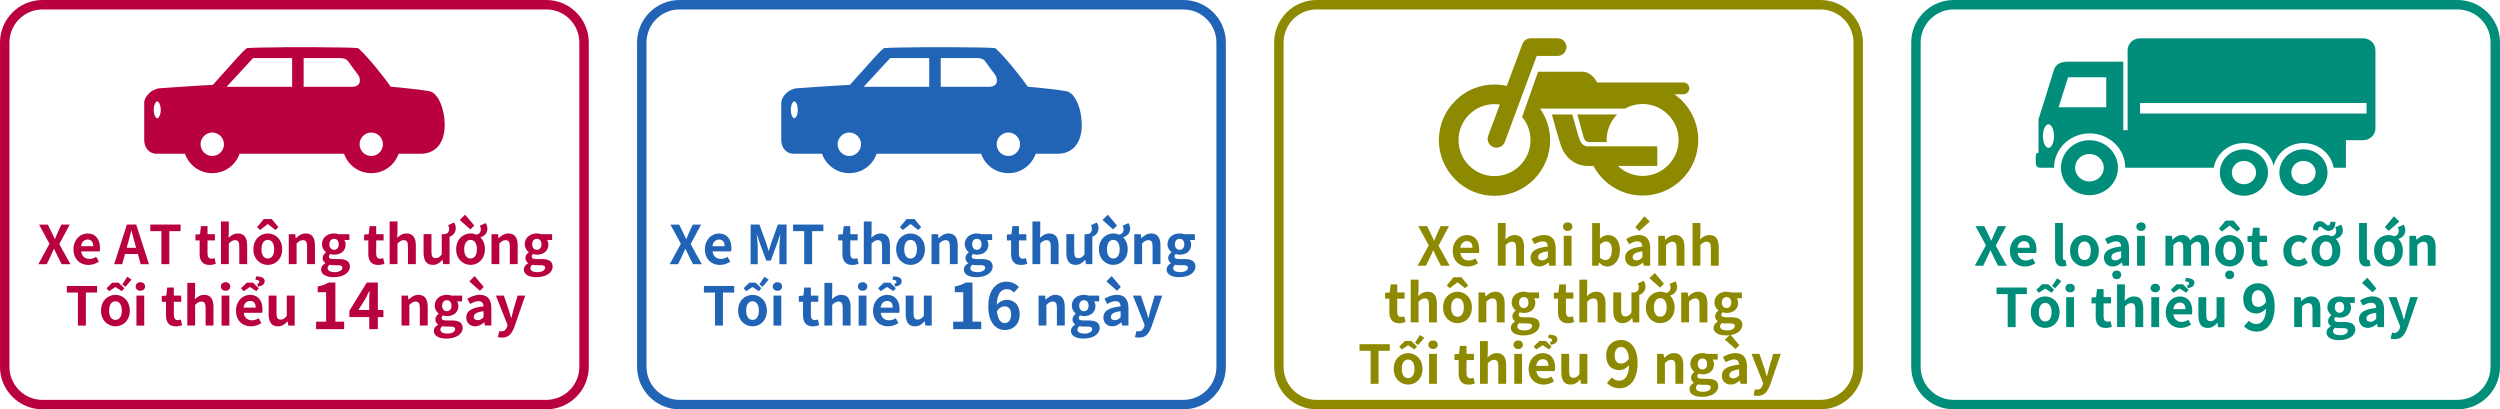 <?xml version="1.0" encoding="UTF-8"?>
<svg id="_レイヤー_2" data-name="レイヤー 2" xmlns="http://www.w3.org/2000/svg" viewBox="0 0 794 130">
  <defs>
    <style>
      .cls-1 {
        fill: #2164b6;
      }

      .cls-1, .cls-2, .cls-3, .cls-4 {
        stroke-width: 0px;
      }

      .cls-2 {
        fill: #b90041;
      }

      .cls-3 {
        fill: #8d8900;
      }

      .cls-4 {
        fill: #008d7a;
      }
    </style>
  </defs>
  <g id="_レイヤー_1-2" data-name="レイヤー 1">
    <g>
      <g>
        <path class="cls-2" d="M48.83,34.87c0-1.06.29-2.03.73-2.48.14-.13.25-.2.38-.2.13,0,.25.07.38.2.45.45.73,1.42.73,2.48,0,1.67-.65,2.7-1.11,2.7-.12,0-.24-.07-.38-.2-.44-.44-.73-1.43-.73-2.5M90.48,15.01c-5.24.04-9.84.1-11.81.25h-.25s-.19.17-.19.17c-1.14.88-4.16,4.28-7.08,7.57-1.36,1.53-2.62,2.93-3.55,3.96-2.65.09-14.94.92-16.84,1.07-2.75.22-4.96,2.73-4.96,4.65v11.85c0,.94.34,2.31,1.27,3.24.69.69,1.61,1.06,2.66,1.06h9.01c.45,1.29,1.19,2.49,2.18,3.48,1.74,1.74,4.05,2.69,6.5,2.69s4.77-.96,6.5-2.69c1-1,1.74-2.19,2.17-3.48h33.18c.44,1.29,1.18,2.49,2.17,3.48,1.73,1.74,4.05,2.69,6.51,2.69s4.74-.96,6.48-2.69c.99-1,1.73-2.19,2.18-3.48h7.05c4.68,0,7.57-3.45,7.57-9.03s-2.23-10.37-4.87-10.84c-2.07-.38-8-1.06-12.28-1.43-1.66-2.48-7.14-9.42-10.13-12.06l-.21-.18-.27-.03c-1.65-.16-7.03-.24-13.13-.26h-9.86ZM108.12,18.45c.73,0,1.82.18,2.37.91.55.73,2.19,3.1,3.1,4.2.93,1.09,1.47,4-1.82,4h-15.33v-9.11h11.68ZM80.36,18.45h12.42v9.11h-20.81l8.4-9.11ZM114.2,45.81c0-.99.39-1.91,1.09-2.62.7-.7,1.63-1.1,2.64-1.1s1.92.4,2.62,1.1c.7.71,1.07,1.63,1.07,2.62,0,2.05-1.66,3.73-3.69,3.73-1.01,0-1.94-.38-2.64-1.1-.7-.7-1.09-1.63-1.09-2.63M63.7,45.81c0-.99.38-1.91,1.09-2.62.7-.7,1.65-1.1,2.62-1.1s1.93.4,2.63,1.1c.7.71,1.09,1.63,1.09,2.62,0,2.05-1.67,3.73-3.72,3.73-.98,0-1.92-.38-2.62-1.1-.71-.7-1.09-1.63-1.09-2.63"/>
        <path class="cls-2" d="M173.5,130H13.5c-7.44,0-13.5-6.06-13.5-13.5V13.5C0,6.06,6.06,0,13.5,0h160c7.44,0,13.5,6.06,13.5,13.5v103c0,7.44-6.06,13.5-13.5,13.5ZM13.5,3C7.71,3,3,7.71,3,13.5v103c0,5.79,4.71,10.5,10.5,10.5h160c5.79,0,10.5-4.71,10.5-10.5V13.5c0-5.79-4.71-10.5-10.5-10.5H13.5Z"/>
        <g>
          <path class="cls-2" d="M15.71,77.41l-3.31-6.08h2.79l1.26,2.58c.29.6.56,1.21.94,1.99h.08c.31-.78.56-1.39.83-1.99l1.19-2.58h2.65l-3.31,6.2,3.54,6.37h-2.79l-1.41-2.79c-.32-.65-.61-1.31-.99-2.07h-.07c-.32.76-.61,1.43-.92,2.07l-1.34,2.79h-2.67l3.54-6.49Z"/>
          <path class="cls-2" d="M23.34,79.16c0-3.09,2.16-5.01,4.44-5.01,2.62,0,3.98,1.92,3.98,4.56,0,.46-.05.92-.12,1.14h-5.86c.2,1.56,1.22,2.38,2.63,2.38.78,0,1.46-.24,2.14-.66l.85,1.53c-.93.65-2.14,1.05-3.33,1.05-2.65,0-4.73-1.85-4.73-4.98ZM29.62,78.19c0-1.29-.58-2.11-1.8-2.11-1,0-1.89.71-2.07,2.11h3.88Z"/>
          <path class="cls-2" d="M43.78,80.67h-4.08l-.88,3.23h-2.55l4.03-12.58h2.96l4.05,12.58h-2.63l-.88-3.23ZM43.23,78.71l-.37-1.38c-.39-1.31-.73-2.75-1.11-4.11h-.07c-.32,1.38-.7,2.8-1.07,4.11l-.37,1.38h2.99Z"/>
          <path class="cls-2" d="M51.27,73.41h-3.54v-2.09h9.62v2.09h-3.57v10.49h-2.52v-10.49Z"/>
          <path class="cls-2" d="M63.41,80.57v-4.22h-1.34v-1.85l1.46-.12.29-2.55h2.09v2.55h2.35v1.97h-2.35v4.22c0,1.09.44,1.6,1.29,1.6.31,0,.68-.1.93-.2l.41,1.82c-.51.17-1.17.36-2.01.36-2.26,0-3.13-1.43-3.13-3.57Z"/>
          <path class="cls-2" d="M70.19,70.33h2.48v3.42l-.1,1.78c.76-.71,1.7-1.39,2.99-1.39,2.06,0,2.94,1.43,2.94,3.82v5.93h-2.5v-5.63c0-1.46-.41-1.99-1.34-1.99-.78,0-1.27.37-1.99,1.07v6.54h-2.48v-13.56Z"/>
          <path class="cls-2" d="M80.48,79.16c0-3.18,2.19-5.01,4.57-5.01s4.57,1.84,4.57,5.01-2.19,4.98-4.57,4.98-4.57-1.84-4.57-4.98ZM83.78,69.57h2.53l2.12,2.57-.97.9-2.38-1.87h-.07l-2.4,1.87-.95-.9,2.11-2.57ZM87.08,79.16c0-1.8-.73-2.97-2.02-2.97s-2.02,1.17-2.02,2.97.73,2.94,2.02,2.94,2.02-1.16,2.02-2.94Z"/>
          <path class="cls-2" d="M91.72,74.38h2.04l.17,1.26h.07c.83-.82,1.8-1.5,3.09-1.5,2.06,0,2.94,1.43,2.94,3.82v5.93h-2.5v-5.63c0-1.46-.41-1.99-1.34-1.99-.78,0-1.27.37-1.99,1.07v6.54h-2.48v-9.52Z"/>
          <path class="cls-2" d="M101.98,85.58c0-.8.49-1.48,1.36-1.97v-.08c-.49-.32-.87-.82-.87-1.6,0-.71.49-1.38,1.05-1.79v-.07c-.65-.48-1.26-1.38-1.26-2.48,0-2.24,1.82-3.45,3.84-3.45.53,0,1.04.1,1.43.24h3.43v1.84h-1.63c.25.32.44.85.44,1.44,0,2.14-1.63,3.23-3.67,3.23-.37,0-.82-.08-1.22-.22-.27.22-.41.44-.41.82,0,.51.37.78,1.5.78h1.62c2.29,0,3.54.71,3.54,2.38,0,1.92-1.99,3.38-5.17,3.38-2.24,0-3.98-.76-3.98-2.45ZM108.75,85.07c0-.68-.56-.85-1.58-.85h-1.16c-.58,0-.99-.05-1.33-.14-.42.34-.63.71-.63,1.1,0,.8.88,1.26,2.28,1.26s2.41-.63,2.41-1.38ZM107.59,77.59c0-1.12-.63-1.75-1.48-1.75s-1.5.63-1.5,1.75.66,1.75,1.5,1.75,1.48-.63,1.48-1.75Z"/>
          <path class="cls-2" d="M116.98,80.57v-4.22h-1.34v-1.85l1.46-.12.29-2.55h2.09v2.55h2.35v1.97h-2.35v4.22c0,1.09.44,1.6,1.29,1.6.31,0,.68-.1.93-.2l.41,1.82c-.51.17-1.17.36-2.01.36-2.26,0-3.13-1.43-3.13-3.57Z"/>
          <path class="cls-2" d="M123.76,70.33h2.48v3.42l-.1,1.78c.76-.71,1.7-1.39,2.99-1.39,2.06,0,2.94,1.43,2.94,3.82v5.93h-2.5v-5.63c0-1.46-.41-1.99-1.34-1.99-.78,0-1.28.37-1.99,1.07v6.54h-2.48v-13.56Z"/>
          <path class="cls-2" d="M144.21,70.69c.27.39.54,1.07.54,1.73,0,1.51-.9,2.4-1.96,2.75v8.72h-2.04l-.19-1.36h-.07c-.82.97-1.73,1.6-3.04,1.6-2.04,0-2.92-1.43-2.92-3.81v-5.95h2.5v5.63c0,1.48.41,1.99,1.33,1.99.78,0,1.29-.34,1.94-1.19v-6.42h.76c.76-.07,1.58-.36,1.58-1.79,0-.41-.15-.82-.31-1.09l1.87-.82Z"/>
          <path class="cls-2" d="M154.26,70.88c.29.39.54,1.07.54,1.73,0,1.53-1,2.38-2.24,2.77.88.85,1.46,2.14,1.46,3.77,0,3.14-2.19,4.98-4.57,4.98s-4.57-1.84-4.57-4.98,2.19-5.01,4.57-5.01c.65,0,1.27.14,1.87.39.85-.19,1.39-.7,1.39-1.75,0-.41-.15-.82-.31-1.09l1.85-.82ZM149.38,72.85l-3.38-2.99,1.72-1.67,2.91,3.45-1.24,1.21ZM151.47,79.16c0-1.8-.73-2.97-2.02-2.97s-2.02,1.17-2.02,2.97.73,2.94,2.02,2.94,2.02-1.16,2.02-2.94Z"/>
          <path class="cls-2" d="M156.11,74.38h2.04l.17,1.26h.07c.83-.82,1.8-1.5,3.09-1.5,2.06,0,2.94,1.43,2.94,3.82v5.93h-2.5v-5.63c0-1.46-.41-1.99-1.34-1.99-.78,0-1.27.37-1.99,1.07v6.54h-2.48v-9.52Z"/>
          <path class="cls-2" d="M166.38,85.58c0-.8.49-1.48,1.36-1.97v-.08c-.49-.32-.87-.82-.87-1.6,0-.71.49-1.38,1.05-1.79v-.07c-.65-.48-1.26-1.38-1.26-2.48,0-2.24,1.82-3.45,3.84-3.45.53,0,1.04.1,1.43.24h3.43v1.84h-1.63c.25.32.44.85.44,1.44,0,2.14-1.63,3.23-3.67,3.23-.37,0-.82-.08-1.22-.22-.27.22-.41.44-.41.82,0,.51.37.78,1.5.78h1.61c2.29,0,3.54.71,3.54,2.38,0,1.92-1.99,3.38-5.17,3.38-2.24,0-3.98-.76-3.98-2.45ZM173.14,85.07c0-.68-.56-.85-1.58-.85h-1.16c-.58,0-.99-.05-1.33-.14-.42.34-.63.71-.63,1.1,0,.8.88,1.26,2.28,1.26s2.41-.63,2.41-1.38ZM171.99,77.59c0-1.12-.63-1.75-1.48-1.75s-1.5.63-1.5,1.75.66,1.75,1.5,1.75,1.48-.63,1.48-1.75Z"/>
          <path class="cls-2" d="M24.76,92.91h-3.54v-2.09h9.62v2.09h-3.57v10.49h-2.52v-10.49Z"/>
          <path class="cls-2" d="M32.09,98.66c0-3.18,2.19-5.01,4.57-5.01s4.57,1.84,4.57,5.01-2.19,4.98-4.57,4.98-4.57-1.84-4.57-4.98ZM33.84,91.55l1.82-1.77h1.99l1.85,1.77-.82.92-1.99-1.29h-.07l-1.99,1.29-.8-.92ZM38.69,98.66c0-1.8-.73-2.97-2.02-2.97s-2.02,1.17-2.02,2.97.73,2.94,2.02,2.94,2.02-1.16,2.02-2.94ZM40.44,87.91l1.34.9-1.94,2.29-.99-.77,1.58-2.43Z"/>
          <path class="cls-2" d="M43.09,90.99c0-.82.63-1.36,1.5-1.36s1.48.54,1.48,1.36-.63,1.36-1.48,1.36-1.5-.58-1.5-1.36ZM43.33,93.88h2.48v9.52h-2.48v-9.52Z"/>
          <path class="cls-2" d="M52.71,100.07v-4.22h-1.34v-1.85l1.46-.12.29-2.55h2.09v2.55h2.35v1.97h-2.35v4.22c0,1.09.44,1.6,1.29,1.6.31,0,.68-.1.93-.2l.41,1.82c-.51.17-1.17.36-2.01.36-2.26,0-3.13-1.43-3.13-3.57Z"/>
          <path class="cls-2" d="M59.49,89.83h2.48v3.42l-.1,1.78c.76-.71,1.7-1.39,2.99-1.39,2.06,0,2.94,1.43,2.94,3.82v5.93h-2.5v-5.63c0-1.46-.41-1.99-1.34-1.99-.78,0-1.27.37-1.99,1.07v6.54h-2.48v-13.56Z"/>
          <path class="cls-2" d="M70.14,90.99c0-.82.63-1.36,1.5-1.36s1.48.54,1.48,1.36-.63,1.36-1.48,1.36-1.5-.58-1.5-1.36ZM70.37,93.88h2.48v9.52h-2.48v-9.52Z"/>
          <path class="cls-2" d="M74.95,98.66c0-3.09,2.16-5.01,4.44-5.01,2.62,0,3.98,1.92,3.98,4.56,0,.46-.05.92-.12,1.14h-5.86c.2,1.56,1.22,2.38,2.63,2.38.78,0,1.46-.24,2.14-.66l.85,1.53c-.93.65-2.14,1.05-3.33,1.05-2.65,0-4.73-1.85-4.73-4.98ZM76.54,91.55l1.84-1.77h1.99l1.82,1.77-.8.92-1.97-1.29h-.08l-1.97,1.29-.82-.92ZM81.22,97.69c0-1.29-.58-2.11-1.8-2.11-1,0-1.89.71-2.07,2.11h3.88ZM81.73,90.12c.39-.08.65-.24.65-.59,0-.41-.31-.61-1.27-.68l.24-1.07c1.94.05,2.7.59,2.7,1.5,0,1.19-.99,1.56-2.12,1.75l-.19-.9Z"/>
          <path class="cls-2" d="M85.32,99.83v-5.95h2.5v5.63c0,1.48.41,1.99,1.33,1.99.78,0,1.29-.34,1.94-1.19v-6.42h2.5v9.52h-2.04l-.19-1.36h-.07c-.82.97-1.73,1.6-3.04,1.6-2.04,0-2.92-1.43-2.92-3.81Z"/>
          <path class="cls-2" d="M100.4,102.16h3.18v-9.36h-2.68v-1.82c1.48-.28,2.5-.66,3.44-1.24h2.18v12.42h2.78v2.38h-8.9v-2.38Z"/>
          <path class="cls-2" d="M121.77,100.7h-1.76v3.84h-2.74v-3.84h-6.3v-2l5.52-8.96h3.52v8.72h1.76v2.24ZM117.26,98.46v-3.02c0-.86.08-2.2.12-3.06h-.08c-.36.78-.76,1.6-1.18,2.4l-2.3,3.68h3.44Z"/>
          <path class="cls-2" d="M127.53,93.88h2.04l.17,1.26h.07c.83-.82,1.8-1.5,3.09-1.5,2.06,0,2.94,1.43,2.94,3.82v5.93h-2.5v-5.63c0-1.46-.41-1.99-1.34-1.99-.78,0-1.28.37-1.99,1.07v6.54h-2.48v-9.52Z"/>
          <path class="cls-2" d="M137.79,105.08c0-.8.49-1.48,1.36-1.97v-.08c-.49-.32-.87-.82-.87-1.6,0-.71.49-1.38,1.05-1.79v-.07c-.65-.48-1.26-1.38-1.26-2.48,0-2.24,1.82-3.45,3.84-3.45.53,0,1.04.1,1.43.24h3.43v1.84h-1.63c.25.32.44.85.44,1.44,0,2.14-1.63,3.23-3.67,3.23-.37,0-.82-.08-1.22-.22-.27.22-.41.44-.41.82,0,.51.37.78,1.5.78h1.62c2.29,0,3.54.71,3.54,2.38,0,1.92-1.99,3.38-5.17,3.38-2.24,0-3.98-.77-3.98-2.45ZM144.56,104.57c0-.68-.56-.85-1.58-.85h-1.16c-.58,0-.99-.05-1.33-.14-.42.34-.63.71-.63,1.11,0,.8.88,1.26,2.28,1.26s2.41-.63,2.41-1.38ZM143.4,97.09c0-1.12-.63-1.75-1.48-1.75s-1.5.63-1.5,1.75.66,1.75,1.5,1.75,1.48-.63,1.48-1.75Z"/>
          <path class="cls-2" d="M148.09,100.82c0-2.04,1.65-3.11,5.47-3.52-.03-.93-.44-1.65-1.62-1.65-.88,0-1.73.39-2.62.9l-.9-1.65c1.12-.7,2.48-1.26,3.98-1.26,2.41,0,3.65,1.45,3.65,4.2v5.56h-2.04l-.19-1.02h-.05c-.83.71-1.79,1.26-2.87,1.26-1.7,0-2.82-1.21-2.82-2.82ZM149.05,89.36l1.7-1.67,2.89,3.45-1.22,1.21-3.37-2.99ZM153.57,100.75v-1.92c-2.31.31-3.09.93-3.09,1.79,0,.75.53,1.07,1.26,1.07s1.24-.34,1.84-.93Z"/>
          <path class="cls-2" d="M158.14,107.04l.46-1.92c.17.05.44.12.66.12.97,0,1.51-.61,1.78-1.45l.17-.56-3.71-9.35h2.52l1.51,4.42c.29.85.53,1.77.8,2.69h.08c.22-.88.46-1.8.68-2.69l1.31-4.42h2.4l-3.38,9.81c-.83,2.24-1.85,3.54-3.98,3.54-.56,0-.93-.07-1.31-.19Z"/>
        </g>
      </g>
      <g>
        <g>
          <path class="cls-3" d="M462.18,32.02c3.32-3.35,7.76-5.18,12.47-5.18,1.36,0,2.65.16,3.9.46l4.96-13.31c.4-1.11,1.45-1.83,2.63-1.83h8.56c1.54,0,2.81,1.27,2.81,2.79s-1.27,2.81-2.81,2.81h-6.64l-10.13,27.31c-.54,1.46-2.16,2.19-3.6,1.68-1.45-.54-2.22-2.16-1.67-3.62l3.68-9.93c-.54-.08-1.11-.13-1.69-.13-3.04,0-5.92,1.18-8.07,3.35-2.16,2.15-3.35,5.03-3.35,8.06,0,6.32,5.12,11.45,11.42,11.45,3.06,0,5.91-1.19,8.08-3.36,2.16-2.15,3.36-5.02,3.36-8.09,0-2.7-.93-5.27-2.67-7.31l5.08-14.39h14.22c1.93,0,3.76,1.82,4.5,3.4h27.45c1.01,0,1.86.85,1.86,1.88s-.85,1.87-1.86,1.87h-2.9c4.58,3.2,7.59,8.49,7.59,14.5,0,4.72-1.83,9.15-5.16,12.5-3.36,3.32-7.81,5.18-12.51,5.18s-9.15-1.86-12.49-5.18c-1.27-1.28-2.3-2.71-3.12-4.23h-1.75c-4.44,0-7.22-3.04-8.36-5.85-.66-1.66-2.15-7.2-3.08-10.49h6.47c1.25,4.52,2.06,7.35,2.39,8.16.19.47.91,1.96,2.58,1.96h22.02v6.22h-12.51c2.06,1.95,4.82,3.17,7.85,3.17s5.92-1.21,8.07-3.36c2.16-2.16,3.37-5.01,3.37-8.07s-1.2-5.93-3.37-8.07c-2.16-2.15-5.02-3.35-8.07-3.35-1.99,0-3.9.51-5.57,1.46h-26.99c2.01,2.85,3.2,6.31,3.2,10.02,0,4.74-1.86,9.15-5.17,12.51-3.35,3.33-7.79,5.18-12.5,5.18s-9.15-1.84-12.47-5.18c-3.33-3.35-5.2-7.77-5.2-12.51s1.87-9.14,5.2-12.47"/>
          <path class="cls-3" d="M504.54,45.12c-.62,0-1.24-.53-1.53-1.32l-2.04-7.45h12.64c-2.15,2.15-3.34,5.02-3.34,8.07,0,.25.02.47.02.7h-5.75Z"/>
        </g>
        <path class="cls-3" d="M578.17,130h-160c-7.44,0-13.5-6.06-13.5-13.5V13.5c0-7.44,6.06-13.5,13.5-13.5h160c7.44,0,13.5,6.06,13.5,13.5v103c0,7.44-6.06,13.5-13.5,13.5ZM418.17,3c-5.79,0-10.5,4.71-10.5,10.5v103c0,5.79,4.71,10.5,10.5,10.5h160c5.79,0,10.5-4.71,10.5-10.5V13.5c0-5.79-4.71-10.5-10.5-10.5h-160Z"/>
        <g>
          <path class="cls-3" d="M453.76,77.91l-3.31-6.08h2.79l1.26,2.58c.29.6.56,1.21.94,1.99h.08c.31-.78.56-1.39.83-1.99l1.19-2.58h2.65l-3.31,6.2,3.54,6.37h-2.79l-1.41-2.79c-.32-.65-.61-1.31-.99-2.07h-.07c-.32.76-.61,1.43-.92,2.07l-1.34,2.79h-2.67l3.54-6.49Z"/>
          <path class="cls-3" d="M461.39,79.66c0-3.09,2.16-5.01,4.44-5.01,2.62,0,3.98,1.92,3.98,4.56,0,.46-.05.92-.12,1.14h-5.86c.2,1.56,1.22,2.38,2.63,2.38.78,0,1.46-.24,2.14-.66l.85,1.53c-.93.65-2.14,1.05-3.33,1.05-2.65,0-4.73-1.85-4.73-4.98ZM467.66,78.69c0-1.29-.58-2.11-1.8-2.11-1,0-1.89.71-2.07,2.11h3.88Z"/>
          <path class="cls-3" d="M475.72,70.83h2.48v3.42l-.1,1.78c.76-.71,1.7-1.39,2.99-1.39,2.06,0,2.94,1.43,2.94,3.82v5.93h-2.5v-5.63c0-1.46-.41-1.99-1.34-1.99-.78,0-1.27.37-1.99,1.07v6.54h-2.48v-13.56Z"/>
          <path class="cls-3" d="M486.12,81.82c0-2.04,1.65-3.11,5.47-3.52-.04-.93-.44-1.65-1.62-1.65-.88,0-1.73.39-2.62.9l-.9-1.65c1.12-.7,2.48-1.26,3.98-1.26,2.41,0,3.65,1.45,3.65,4.2v5.56h-2.04l-.19-1.02h-.05c-.83.71-1.79,1.26-2.87,1.26-1.7,0-2.82-1.21-2.82-2.82ZM491.6,81.75v-1.92c-2.31.31-3.09.93-3.09,1.79,0,.75.53,1.07,1.26,1.07s1.24-.34,1.84-.93Z"/>
          <path class="cls-3" d="M496.41,71.99c0-.82.63-1.36,1.5-1.36s1.48.54,1.48,1.36-.63,1.36-1.48,1.36-1.5-.58-1.5-1.36ZM496.65,74.88h2.48v9.52h-2.48v-9.52Z"/>
          <path class="cls-3" d="M507.9,83.4h-.05l-.22,1h-1.96v-13.56h2.48v3.42l-.05,1.53c.75-.68,1.7-1.14,2.63-1.14,2.35,0,3.76,1.92,3.76,4.83,0,3.28-1.96,5.17-4.05,5.17-.85,0-1.77-.44-2.55-1.24ZM511.93,79.52c0-1.82-.58-2.82-1.89-2.82-.65,0-1.22.32-1.89.99v4.18c.6.53,1.22.71,1.73.71,1.16,0,2.04-.99,2.04-3.06Z"/>
          <path class="cls-3" d="M516.14,81.82c0-2.04,1.65-3.11,5.47-3.52-.03-.93-.44-1.65-1.61-1.65-.88,0-1.73.39-2.62.9l-.9-1.65c1.12-.7,2.48-1.26,3.98-1.26,2.41,0,3.65,1.45,3.65,4.2v5.56h-2.04l-.19-1.02h-.05c-.83.71-1.79,1.26-2.87,1.26-1.7,0-2.82-1.21-2.82-2.82ZM521.62,81.75v-1.92c-2.31.31-3.09.93-3.09,1.79,0,.75.53,1.07,1.26,1.07s1.24-.34,1.84-.93ZM519.38,72.14l2.89-3.45,1.7,1.67-3.37,2.99-1.22-1.21Z"/>
          <path class="cls-3" d="M526.67,74.88h2.04l.17,1.26h.07c.83-.82,1.8-1.5,3.09-1.5,2.06,0,2.94,1.43,2.94,3.82v5.93h-2.5v-5.63c0-1.46-.41-1.99-1.34-1.99-.78,0-1.28.37-1.99,1.07v6.54h-2.48v-9.52Z"/>
          <path class="cls-3" d="M537.56,70.83h2.48v3.42l-.1,1.78c.76-.71,1.7-1.39,2.99-1.39,2.06,0,2.94,1.43,2.94,3.82v5.93h-2.5v-5.63c0-1.46-.41-1.99-1.34-1.99-.78,0-1.28.37-1.99,1.07v6.54h-2.48v-13.56Z"/>
          <path class="cls-3" d="M441.26,99.07v-4.22h-1.34v-1.85l1.46-.12.29-2.55h2.09v2.55h2.35v1.97h-2.35v4.22c0,1.09.44,1.6,1.29,1.6.31,0,.68-.1.93-.2l.41,1.82c-.51.17-1.17.36-2.01.36-2.26,0-3.13-1.43-3.13-3.57Z"/>
          <path class="cls-3" d="M448.04,88.83h2.48v3.42l-.1,1.78c.77-.71,1.7-1.39,2.99-1.39,2.06,0,2.94,1.43,2.94,3.82v5.93h-2.5v-5.63c0-1.46-.41-1.99-1.34-1.99-.78,0-1.28.37-1.99,1.07v6.54h-2.48v-13.56Z"/>
          <path class="cls-3" d="M458.33,97.66c0-3.18,2.19-5.01,4.57-5.01s4.57,1.84,4.57,5.01-2.19,4.98-4.57,4.98-4.57-1.84-4.57-4.98ZM461.63,88.07h2.53l2.12,2.57-.97.9-2.38-1.87h-.07l-2.4,1.87-.95-.9,2.11-2.57ZM464.92,97.66c0-1.8-.73-2.97-2.02-2.97s-2.02,1.17-2.02,2.97.73,2.94,2.02,2.94,2.02-1.16,2.02-2.94Z"/>
          <path class="cls-3" d="M469.57,92.88h2.04l.17,1.26h.07c.83-.82,1.8-1.5,3.09-1.5,2.06,0,2.94,1.43,2.94,3.82v5.93h-2.5v-5.63c0-1.46-.41-1.99-1.34-1.99-.78,0-1.28.37-1.99,1.07v6.54h-2.48v-9.52Z"/>
          <path class="cls-3" d="M479.83,104.08c0-.8.49-1.48,1.36-1.97v-.08c-.49-.32-.87-.82-.87-1.6,0-.71.49-1.38,1.05-1.79v-.07c-.65-.48-1.26-1.38-1.26-2.48,0-2.24,1.82-3.45,3.84-3.45.53,0,1.04.1,1.43.24h3.43v1.84h-1.63c.25.32.44.85.44,1.44,0,2.14-1.63,3.23-3.67,3.23-.37,0-.82-.08-1.22-.22-.27.22-.41.44-.41.82,0,.51.37.78,1.5.78h1.62c2.29,0,3.54.71,3.54,2.38,0,1.92-1.99,3.38-5.17,3.38-2.24,0-3.98-.77-3.98-2.45ZM486.6,103.57c0-.68-.56-.85-1.58-.85h-1.16c-.58,0-.99-.05-1.33-.14-.43.34-.63.71-.63,1.11,0,.8.88,1.26,2.28,1.26s2.41-.63,2.41-1.38ZM485.44,96.09c0-1.12-.63-1.75-1.48-1.75s-1.5.63-1.5,1.75.66,1.75,1.5,1.75,1.48-.63,1.48-1.75Z"/>
          <path class="cls-3" d="M494.83,99.07v-4.22h-1.34v-1.85l1.46-.12.29-2.55h2.09v2.55h2.35v1.97h-2.35v4.22c0,1.09.44,1.6,1.29,1.6.31,0,.68-.1.93-.2l.41,1.82c-.51.17-1.17.36-2.01.36-2.26,0-3.13-1.43-3.13-3.57Z"/>
          <path class="cls-3" d="M501.61,88.83h2.48v3.42l-.1,1.78c.76-.71,1.7-1.39,2.99-1.39,2.06,0,2.94,1.43,2.94,3.82v5.93h-2.5v-5.63c0-1.46-.41-1.99-1.34-1.99-.78,0-1.27.37-1.99,1.07v6.54h-2.48v-13.56Z"/>
          <path class="cls-3" d="M522.06,89.19c.27.39.54,1.07.54,1.73,0,1.51-.9,2.4-1.96,2.75v8.72h-2.04l-.19-1.36h-.07c-.82.97-1.73,1.6-3.04,1.6-2.04,0-2.92-1.43-2.92-3.81v-5.95h2.5v5.63c0,1.48.41,1.99,1.33,1.99.78,0,1.29-.34,1.94-1.19v-6.42h.76c.77-.07,1.58-.36,1.58-1.79,0-.41-.15-.82-.31-1.09l1.87-.82Z"/>
          <path class="cls-3" d="M532.11,89.38c.29.39.54,1.07.54,1.73,0,1.53-1,2.38-2.24,2.77.88.85,1.46,2.14,1.46,3.77,0,3.14-2.19,4.98-4.57,4.98s-4.57-1.84-4.57-4.98,2.19-5.01,4.57-5.01c.65,0,1.28.14,1.87.39.85-.19,1.39-.7,1.39-1.75,0-.41-.15-.82-.31-1.09l1.85-.82ZM527.23,91.35l-3.38-2.99,1.72-1.67,2.91,3.45-1.24,1.21ZM529.32,97.66c0-1.8-.73-2.97-2.02-2.97s-2.02,1.17-2.02,2.97.73,2.94,2.02,2.94,2.02-1.16,2.02-2.94Z"/>
          <path class="cls-3" d="M533.96,92.88h2.04l.17,1.26h.07c.83-.82,1.8-1.5,3.09-1.5,2.06,0,2.94,1.43,2.94,3.82v5.93h-2.5v-5.63c0-1.46-.41-1.99-1.34-1.99-.78,0-1.27.37-1.99,1.07v6.54h-2.48v-9.52Z"/>
          <path class="cls-3" d="M544.23,104.08c0-.8.49-1.48,1.36-1.97v-.08c-.49-.32-.87-.82-.87-1.6,0-.71.49-1.38,1.05-1.79v-.07c-.65-.48-1.26-1.38-1.26-2.48,0-2.24,1.82-3.45,3.84-3.45.53,0,1.04.1,1.43.24h3.43v1.84h-1.63c.25.32.44.85.44,1.44,0,2.14-1.63,3.23-3.67,3.23-.37,0-.82-.08-1.22-.22-.27.22-.41.44-.41.82,0,.51.37.78,1.5.78h1.61c2.29,0,3.54.71,3.54,2.38,0,1.92-1.99,3.38-5.17,3.38-2.24,0-3.98-.77-3.98-2.45ZM550.99,103.57c0-.68-.56-.85-1.58-.85h-1.16c-.58,0-.99-.05-1.33-.14-.42.34-.63.71-.63,1.11,0,.8.88,1.26,2.28,1.26s2.41-.63,2.41-1.38ZM549.84,96.09c0-1.12-.63-1.75-1.48-1.75s-1.5.63-1.5,1.75.66,1.75,1.5,1.75,1.48-.63,1.48-1.75Z"/>
          <path class="cls-3" d="M435.32,111.41h-3.54v-2.09h9.62v2.09h-3.57v10.49h-2.52v-10.49Z"/>
          <path class="cls-3" d="M442.65,117.16c0-3.18,2.19-5.01,4.57-5.01s4.57,1.84,4.57,5.01-2.19,4.98-4.57,4.98-4.57-1.84-4.57-4.98ZM444.4,110.05l1.82-1.77h1.99l1.85,1.77-.82.92-1.99-1.29h-.07l-1.99,1.29-.8-.92ZM449.24,117.16c0-1.8-.73-2.97-2.02-2.97s-2.02,1.17-2.02,2.97.73,2.94,2.02,2.94,2.02-1.16,2.02-2.94ZM450.99,106.41l1.34.9-1.94,2.29-.99-.76,1.58-2.43Z"/>
          <path class="cls-3" d="M453.65,109.49c0-.82.63-1.36,1.5-1.36s1.48.54,1.48,1.36-.63,1.36-1.48,1.36-1.5-.58-1.5-1.36ZM453.88,112.38h2.48v9.52h-2.48v-9.52Z"/>
          <path class="cls-3" d="M463.27,118.57v-4.21h-1.34v-1.85l1.46-.12.29-2.55h2.09v2.55h2.35v1.97h-2.35v4.21c0,1.09.44,1.6,1.29,1.6.31,0,.68-.1.94-.2l.41,1.82c-.51.17-1.17.36-2.01.36-2.26,0-3.13-1.43-3.13-3.57Z"/>
          <path class="cls-3" d="M470.05,108.33h2.48v3.42l-.1,1.79c.76-.71,1.7-1.39,2.99-1.39,2.06,0,2.94,1.43,2.94,3.82v5.93h-2.5v-5.63c0-1.46-.41-1.99-1.34-1.99-.78,0-1.27.37-1.99,1.07v6.54h-2.48v-13.56Z"/>
          <path class="cls-3" d="M480.69,109.49c0-.82.63-1.36,1.5-1.36s1.48.54,1.48,1.36-.63,1.36-1.48,1.36-1.5-.58-1.5-1.36ZM480.93,112.38h2.48v9.52h-2.48v-9.52Z"/>
          <path class="cls-3" d="M485.5,117.16c0-3.09,2.16-5.01,4.44-5.01,2.62,0,3.98,1.92,3.98,4.56,0,.46-.05.92-.12,1.14h-5.86c.2,1.56,1.22,2.38,2.63,2.38.78,0,1.46-.24,2.14-.66l.85,1.53c-.93.65-2.14,1.05-3.33,1.05-2.65,0-4.73-1.85-4.73-4.98ZM487.1,110.05l1.84-1.77h1.99l1.82,1.77-.8.92-1.97-1.29h-.09l-1.97,1.29-.82-.92ZM491.78,116.19c0-1.29-.58-2.11-1.8-2.11-1,0-1.89.71-2.07,2.11h3.88ZM492.29,108.62c.39-.08.65-.24.65-.6,0-.41-.31-.61-1.27-.68l.24-1.07c1.94.05,2.7.59,2.7,1.5,0,1.19-.99,1.56-2.12,1.75l-.19-.9Z"/>
          <path class="cls-3" d="M495.87,118.33v-5.95h2.5v5.63c0,1.48.41,1.99,1.33,1.99.78,0,1.29-.34,1.94-1.19v-6.43h2.5v9.52h-2.04l-.19-1.36h-.07c-.82.97-1.73,1.6-3.04,1.6-2.04,0-2.92-1.43-2.92-3.81Z"/>
          <path class="cls-3" d="M511.9,119.88c.54.58,1.46,1.04,2.34,1.04,1.66,0,3.04-1.26,3.16-4.98-.76,1-2.02,1.62-3.04,1.62-2.46,0-4.24-1.52-4.24-4.66s2.12-4.94,4.66-4.94c2.8,0,5.32,2.2,5.32,7.34,0,5.6-2.74,8.02-5.68,8.02-1.84,0-3.18-.78-4.06-1.68l1.54-1.76ZM517.36,113.88c-.26-2.7-1.28-3.7-2.54-3.7-1.1,0-2,.9-2,2.72s.82,2.56,2.1,2.56c.8,0,1.72-.44,2.44-1.58Z"/>
          <path class="cls-3" d="M526.3,112.38h2.04l.17,1.26h.07c.83-.82,1.8-1.5,3.09-1.5,2.06,0,2.94,1.43,2.94,3.82v5.93h-2.5v-5.63c0-1.46-.41-1.99-1.34-1.99-.78,0-1.28.37-1.99,1.07v6.54h-2.48v-9.52Z"/>
          <path class="cls-3" d="M536.57,123.58c0-.8.49-1.48,1.36-1.97v-.08c-.49-.32-.87-.82-.87-1.6,0-.71.49-1.38,1.05-1.79v-.07c-.65-.48-1.26-1.38-1.26-2.48,0-2.24,1.82-3.45,3.84-3.45.53,0,1.04.1,1.43.24h3.43v1.84h-1.63c.26.32.44.85.44,1.45,0,2.14-1.63,3.23-3.67,3.23-.38,0-.82-.08-1.22-.22-.27.22-.41.44-.41.82,0,.51.37.78,1.5.78h1.62c2.29,0,3.54.71,3.54,2.38,0,1.92-1.99,3.38-5.17,3.38-2.24,0-3.98-.77-3.98-2.45ZM543.33,123.07c0-.68-.56-.85-1.58-.85h-1.16c-.58,0-.99-.05-1.33-.14-.42.34-.63.71-.63,1.11,0,.8.88,1.26,2.28,1.26s2.41-.63,2.41-1.38ZM542.18,115.59c0-1.12-.63-1.75-1.48-1.75s-1.5.63-1.5,1.75.66,1.75,1.5,1.75,1.48-.63,1.48-1.75Z"/>
          <path class="cls-3" d="M546.87,119.32c0-2.04,1.65-3.11,5.47-3.52-.04-.93-.44-1.65-1.62-1.65-.88,0-1.73.39-2.62.9l-.9-1.65c1.12-.7,2.48-1.26,3.98-1.26,2.41,0,3.65,1.44,3.65,4.2v5.56h-2.04l-.19-1.02h-.05c-.83.71-1.79,1.26-2.87,1.26-1.7,0-2.82-1.21-2.82-2.82ZM547.82,107.86l1.7-1.67,2.89,3.45-1.22,1.21-3.37-2.99ZM552.35,119.25v-1.92c-2.31.31-3.09.93-3.09,1.78,0,.75.53,1.07,1.26,1.07s1.24-.34,1.84-.93Z"/>
          <path class="cls-3" d="M556.92,125.54l.46-1.92c.17.05.44.12.66.12.97,0,1.51-.61,1.78-1.45l.17-.56-3.71-9.35h2.52l1.51,4.42c.29.85.53,1.77.8,2.69h.08c.22-.88.46-1.8.68-2.69l1.31-4.42h2.4l-3.38,9.81c-.83,2.24-1.85,3.54-3.98,3.54-.56,0-.93-.07-1.31-.19Z"/>
        </g>
      </g>
      <g>
        <path class="cls-4" d="M648.83,43.22c0-2.07.8-3.75,1.77-3.75s1.75,1.68,1.75,3.75-.79,3.74-1.75,3.74-1.77-1.67-1.77-3.74M679.67,32.71h71.95v3.34h-71.95v-3.34ZM656.82,24.54h12.12v9.52h-15.12l3-9.52ZM750.55,12.17h-70.88c-2.19,0-3.94,1.69-3.94,3.78v25.37h-1.38v-21.73h-17.66c-2.64,0-4.04,1.12-4.48,3-.25,1-4.78,15.28-4.78,15.28v10.64c-.82,0-.9.53-.9,2.31s.31,2.45,1.42,2.45h4.41c0-6.02,5.06-10.9,11.31-10.9s11.31,4.88,11.31,10.9h28.11c.76-4.44,4.76-7.84,9.56-7.84s8.48,3.11,9.46,7.27c.99-4.17,4.85-7.27,9.46-7.27,4.84,0,8.81,3.4,9.58,7.84h3.91v-8.75h5.47c2.17,0,3.91-1.68,3.91-3.78V15.94c0-2.09-1.74-3.78-3.91-3.78M663.6,57.64c2.51,0,4.56-1.96,4.56-4.37s-2.05-4.38-4.56-4.38-4.55,1.98-4.55,4.38,2.04,4.37,4.55,4.37M654.56,53.27c0-4.81,4.04-8.73,9.04-8.73s9.06,3.91,9.06,8.73-4.05,8.72-9.06,8.72-9.04-3.91-9.04-8.72M712.66,58.51c2.14,0,3.87-1.66,3.87-3.71s-1.74-3.7-3.87-3.7-3.83,1.65-3.83,3.7,1.71,3.71,3.83,3.71M705.02,54.8c0-4.07,3.42-7.37,7.64-7.37s7.66,3.3,7.66,7.37-3.43,7.37-7.66,7.37-7.64-3.31-7.64-7.37M731.58,58.51c2.13,0,3.87-1.66,3.87-3.71s-1.74-3.7-3.87-3.7-3.85,1.65-3.85,3.7,1.71,3.71,3.85,3.71M723.93,54.8c0-4.07,3.43-7.37,7.65-7.37s7.64,3.3,7.64,7.37-3.41,7.37-7.64,7.37-7.65-3.31-7.65-7.37"/>
        <path class="cls-4" d="M780.5,130h-160c-7.44,0-13.5-6.06-13.5-13.5V13.5c0-7.44,6.06-13.5,13.5-13.5h160c7.44,0,13.5,6.06,13.5,13.5v103c0,7.44-6.06,13.5-13.5,13.5ZM620.5,3c-5.79,0-10.5,4.71-10.5,10.5v103c0,5.79,4.71,10.5,10.5,10.5h160c5.79,0,10.5-4.71,10.5-10.5V13.5c0-5.79-4.71-10.5-10.5-10.5h-160Z"/>
        <g>
          <path class="cls-4" d="M630.73,77.91l-3.31-6.08h2.79l1.26,2.58c.29.6.56,1.21.93,1.99h.08c.31-.78.56-1.39.83-1.99l1.19-2.58h2.65l-3.31,6.2,3.54,6.37h-2.79l-1.41-2.79c-.32-.65-.61-1.31-.99-2.07h-.07c-.32.76-.61,1.43-.92,2.07l-1.34,2.79h-2.67l3.54-6.49Z"/>
          <path class="cls-4" d="M638.36,79.66c0-3.09,2.16-5.01,4.44-5.01,2.62,0,3.98,1.92,3.98,4.56,0,.46-.05.92-.12,1.14h-5.86c.2,1.56,1.22,2.38,2.63,2.38.78,0,1.46-.24,2.14-.66l.85,1.53c-.93.65-2.14,1.05-3.33,1.05-2.65,0-4.73-1.85-4.73-4.98ZM644.63,78.69c0-1.29-.58-2.11-1.8-2.11-1,0-1.89.71-2.07,2.11h3.88Z"/>
          <path class="cls-4" d="M652.69,81.73v-10.9h2.48v11.01c0,.56.27.75.51.75.1,0,.17,0,.34-.03l.31,1.85c-.29.12-.71.22-1.29.22-1.73,0-2.35-1.14-2.35-2.91Z"/>
          <path class="cls-4" d="M657.45,79.66c0-3.18,2.19-5.01,4.57-5.01s4.57,1.84,4.57,5.01-2.19,4.98-4.57,4.98-4.57-1.84-4.57-4.98ZM664.04,79.66c0-1.8-.73-2.97-2.02-2.97s-2.02,1.17-2.02,2.97.73,2.94,2.02,2.94,2.02-1.16,2.02-2.94Z"/>
          <path class="cls-4" d="M668.21,81.82c0-2.04,1.65-3.11,5.47-3.52-.03-.93-.44-1.65-1.62-1.65-.88,0-1.73.39-2.62.9l-.9-1.65c1.12-.7,2.48-1.26,3.98-1.26,2.41,0,3.65,1.45,3.65,4.2v5.56h-2.04l-.19-1.02h-.05c-.83.71-1.79,1.26-2.87,1.26-1.7,0-2.82-1.21-2.82-2.82ZM673.68,81.75v-1.92c-2.31.31-3.09.93-3.09,1.79,0,.75.53,1.07,1.26,1.07s1.24-.34,1.84-.93ZM670.84,87.29c0-.78.59-1.36,1.43-1.36s1.43.58,1.43,1.36-.6,1.36-1.43,1.36-1.43-.56-1.43-1.36Z"/>
          <path class="cls-4" d="M678.5,71.99c0-.82.63-1.36,1.5-1.36s1.48.54,1.48,1.36-.63,1.36-1.48,1.36-1.5-.58-1.5-1.36ZM678.73,74.88h2.48v9.52h-2.48v-9.52Z"/>
          <path class="cls-4" d="M687.76,74.88h2.04l.17,1.27h.07c.8-.83,1.68-1.51,2.92-1.51,1.36,0,2.16.61,2.62,1.67.87-.92,1.78-1.67,3.03-1.67,2.02,0,2.96,1.43,2.96,3.82v5.93h-2.5v-5.63c0-1.46-.43-1.99-1.33-1.99-.54,0-1.16.36-1.84,1.07v6.54h-2.5v-5.63c0-1.46-.42-1.99-1.33-1.99-.54,0-1.16.36-1.84,1.07v6.54h-2.48v-9.52Z"/>
          <path class="cls-4" d="M703.55,79.66c0-3.18,2.19-5.01,4.57-5.01s4.57,1.84,4.57,5.01-2.19,4.98-4.57,4.98-4.57-1.84-4.57-4.98ZM706.85,70.07h2.53l2.12,2.57-.97.9-2.38-1.87h-.07l-2.4,1.87-.95-.9,2.11-2.57ZM710.15,79.66c0-1.8-.73-2.97-2.02-2.97s-2.02,1.17-2.02,2.97.73,2.94,2.02,2.94,2.02-1.16,2.02-2.94ZM706.7,87.29c0-.78.6-1.36,1.43-1.36s1.43.58,1.43,1.36-.59,1.36-1.43,1.36-1.43-.56-1.43-1.36Z"/>
          <path class="cls-4" d="M715.15,81.07v-4.22h-1.34v-1.85l1.46-.12.29-2.55h2.09v2.55h2.35v1.97h-2.35v4.22c0,1.09.44,1.6,1.29,1.6.31,0,.68-.1.93-.2l.41,1.82c-.51.17-1.17.36-2.01.36-2.26,0-3.13-1.43-3.13-3.57Z"/>
          <path class="cls-4" d="M725.19,79.66c0-3.18,2.28-5.01,4.86-5.01,1.17,0,2.07.46,2.77,1.05l-1.19,1.62c-.48-.41-.92-.63-1.46-.63-1.45,0-2.43,1.17-2.43,2.97s.99,2.94,2.36,2.94c.68,0,1.33-.32,1.85-.76l.99,1.65c-.9.8-2.06,1.16-3.11,1.16-2.63,0-4.64-1.84-4.64-4.98Z"/>
          <path class="cls-4" d="M743.54,71.38c.29.39.54,1.07.54,1.73,0,1.53-1,2.38-2.24,2.77.88.85,1.46,2.14,1.46,3.77,0,3.14-2.19,4.98-4.57,4.98s-4.57-1.84-4.57-4.98,2.19-5.01,4.57-5.01c.65,0,1.28.14,1.87.39.85-.19,1.39-.7,1.39-1.75,0-.41-.15-.82-.31-1.09l1.85-.82ZM741.75,70.5c-.05,1.84-.8,2.82-2.26,2.82-1.24,0-1.87-1.33-2.57-1.33-.42,0-.66.37-.73,1.19l-1.58-.08c.05-1.87.82-2.86,2.26-2.86,1.26,0,1.89,1.34,2.58,1.34.43,0,.66-.41.71-1.19l1.58.1ZM740.75,79.66c0-1.8-.73-2.97-2.02-2.97s-2.02,1.17-2.02,2.97.73,2.94,2.02,2.94,2.02-1.16,2.02-2.94Z"/>
          <path class="cls-4" d="M749.25,81.73v-10.9h2.48v11.01c0,.56.27.75.51.75.1,0,.17,0,.34-.03l.31,1.85c-.29.12-.71.22-1.29.22-1.73,0-2.35-1.14-2.35-2.91Z"/>
          <path class="cls-4" d="M763.39,71.38c.29.39.54,1.07.54,1.73,0,1.53-1,2.38-2.24,2.77.88.85,1.46,2.14,1.46,3.77,0,3.14-2.19,4.98-4.57,4.98s-4.57-1.84-4.57-4.98,2.19-5.01,4.57-5.01c.65,0,1.28.14,1.87.39.85-.19,1.39-.7,1.39-1.75,0-.41-.15-.82-.31-1.09l1.85-.82ZM760.6,79.66c0-1.8-.73-2.97-2.02-2.97s-2.02,1.17-2.02,2.97.73,2.94,2.02,2.94,2.02-1.16,2.02-2.94ZM758.65,73.35l-1.24-1.21,2.91-3.45,1.7,1.67-3.37,2.99Z"/>
          <path class="cls-4" d="M765.24,74.88h2.04l.17,1.26h.07c.83-.82,1.8-1.5,3.09-1.5,2.06,0,2.94,1.43,2.94,3.82v5.93h-2.5v-5.63c0-1.46-.41-1.99-1.34-1.99-.78,0-1.28.37-1.99,1.07v6.54h-2.48v-9.52Z"/>
          <path class="cls-4" d="M637.65,93.41h-3.54v-2.09h9.62v2.09h-3.57v10.49h-2.52v-10.49Z"/>
          <path class="cls-4" d="M644.98,99.16c0-3.18,2.19-5.01,4.57-5.01s4.57,1.84,4.57,5.01-2.19,4.98-4.57,4.98-4.57-1.84-4.57-4.98ZM646.73,92.05l1.82-1.77h1.99l1.85,1.77-.82.92-1.99-1.29h-.07l-1.99,1.29-.8-.92ZM651.58,99.16c0-1.8-.73-2.97-2.02-2.97s-2.02,1.17-2.02,2.97.73,2.94,2.02,2.94,2.02-1.16,2.02-2.94ZM653.33,88.41l1.34.9-1.94,2.29-.99-.77,1.58-2.43Z"/>
          <path class="cls-4" d="M655.98,91.49c0-.82.63-1.36,1.5-1.36s1.48.54,1.48,1.36-.63,1.36-1.48,1.36-1.5-.58-1.5-1.36ZM656.22,94.38h2.48v9.52h-2.48v-9.52Z"/>
          <path class="cls-4" d="M665.6,100.57v-4.22h-1.34v-1.85l1.46-.12.29-2.55h2.09v2.55h2.35v1.97h-2.35v4.22c0,1.09.44,1.6,1.29,1.6.31,0,.68-.1.93-.2l.41,1.82c-.51.17-1.17.36-2.01.36-2.26,0-3.13-1.43-3.13-3.57Z"/>
          <path class="cls-4" d="M672.38,90.33h2.48v3.42l-.1,1.78c.76-.71,1.7-1.39,2.99-1.39,2.06,0,2.94,1.43,2.94,3.82v5.93h-2.5v-5.63c0-1.46-.41-1.99-1.34-1.99-.78,0-1.28.37-1.99,1.07v6.54h-2.48v-13.56Z"/>
          <path class="cls-4" d="M683.03,91.49c0-.82.63-1.36,1.5-1.36s1.48.54,1.48,1.36-.63,1.36-1.48,1.36-1.5-.58-1.5-1.36ZM683.26,94.38h2.48v9.52h-2.48v-9.52Z"/>
          <path class="cls-4" d="M687.84,99.16c0-3.09,2.16-5.01,4.44-5.01,2.62,0,3.98,1.92,3.98,4.56,0,.46-.05.92-.12,1.14h-5.87c.21,1.56,1.22,2.38,2.63,2.38.78,0,1.46-.24,2.14-.66l.85,1.53c-.94.65-2.14,1.05-3.33,1.05-2.65,0-4.72-1.85-4.72-4.98ZM689.44,92.05l1.84-1.77h1.99l1.82,1.77-.8.92-1.97-1.29h-.08l-1.97,1.29-.82-.92ZM694.11,98.19c0-1.29-.58-2.11-1.8-2.11-1,0-1.89.71-2.07,2.11h3.88ZM694.62,90.62c.39-.08.65-.24.65-.59,0-.41-.31-.61-1.28-.68l.24-1.07c1.94.05,2.7.59,2.7,1.5,0,1.19-.99,1.56-2.12,1.75l-.19-.9Z"/>
          <path class="cls-4" d="M698.21,100.33v-5.95h2.5v5.63c0,1.48.41,1.99,1.33,1.99.78,0,1.29-.34,1.94-1.19v-6.42h2.5v9.52h-2.04l-.19-1.36h-.07c-.82.97-1.73,1.6-3.04,1.6-2.04,0-2.92-1.43-2.92-3.81Z"/>
          <path class="cls-4" d="M714.23,101.88c.54.58,1.46,1.04,2.34,1.04,1.66,0,3.04-1.26,3.16-4.98-.76,1-2.02,1.62-3.04,1.62-2.46,0-4.24-1.52-4.24-4.66s2.12-4.94,4.66-4.94c2.8,0,5.32,2.2,5.32,7.34,0,5.6-2.74,8.02-5.68,8.02-1.84,0-3.18-.78-4.06-1.68l1.54-1.76ZM719.7,95.88c-.26-2.7-1.28-3.7-2.54-3.7-1.1,0-2,.9-2,2.72s.82,2.56,2.1,2.56c.8,0,1.72-.44,2.44-1.58Z"/>
          <path class="cls-4" d="M728.64,94.38h2.04l.17,1.26h.07c.83-.82,1.8-1.5,3.09-1.5,2.06,0,2.94,1.43,2.94,3.82v5.93h-2.5v-5.63c0-1.46-.41-1.99-1.34-1.99-.78,0-1.27.37-1.99,1.07v6.54h-2.48v-9.52Z"/>
          <path class="cls-4" d="M738.9,105.58c0-.8.49-1.48,1.36-1.97v-.08c-.49-.32-.87-.82-.87-1.6,0-.71.49-1.38,1.05-1.79v-.07c-.65-.48-1.26-1.38-1.26-2.48,0-2.24,1.82-3.45,3.84-3.45.53,0,1.04.1,1.43.24h3.43v1.84h-1.63c.25.32.44.85.44,1.44,0,2.14-1.63,3.23-3.67,3.23-.37,0-.82-.08-1.22-.22-.27.22-.41.44-.41.82,0,.51.37.78,1.5.78h1.61c2.29,0,3.54.71,3.54,2.38,0,1.92-1.99,3.38-5.17,3.38-2.24,0-3.98-.77-3.98-2.45ZM745.67,105.07c0-.68-.56-.85-1.58-.85h-1.16c-.58,0-.99-.05-1.33-.14-.42.34-.63.71-.63,1.11,0,.8.88,1.26,2.28,1.26s2.41-.63,2.41-1.38ZM744.51,97.59c0-1.12-.63-1.75-1.48-1.75s-1.5.63-1.5,1.75.66,1.75,1.5,1.75,1.48-.63,1.48-1.75Z"/>
          <path class="cls-4" d="M749.21,101.32c0-2.04,1.65-3.11,5.47-3.52-.03-.93-.44-1.65-1.61-1.65-.88,0-1.73.39-2.62.9l-.9-1.65c1.12-.7,2.48-1.26,3.98-1.26,2.41,0,3.65,1.45,3.65,4.2v5.56h-2.04l-.19-1.02h-.05c-.83.71-1.79,1.26-2.87,1.26-1.7,0-2.82-1.21-2.82-2.82ZM750.16,89.86l1.7-1.67,2.89,3.45-1.22,1.21-3.37-2.99ZM754.68,101.25v-1.92c-2.31.31-3.09.93-3.09,1.79,0,.75.53,1.07,1.26,1.07s1.24-.34,1.84-.93Z"/>
          <path class="cls-4" d="M759.25,107.54l.46-1.92c.17.05.44.12.66.12.97,0,1.51-.61,1.78-1.45l.17-.56-3.71-9.35h2.52l1.51,4.42c.29.85.53,1.77.8,2.69h.08c.22-.88.46-1.8.68-2.69l1.31-4.42h2.4l-3.38,9.81c-.83,2.24-1.85,3.54-3.98,3.54-.56,0-.93-.07-1.31-.19Z"/>
        </g>
      </g>
      <g>
        <path class="cls-1" d="M251.16,34.87c0-1.06.29-2.03.73-2.48.14-.13.25-.2.38-.2.13,0,.25.07.38.2.45.45.73,1.42.73,2.48,0,1.67-.65,2.7-1.11,2.7-.12,0-.24-.07-.38-.2-.44-.44-.73-1.43-.73-2.5M292.81,15.01c-5.24.04-9.84.1-11.81.25h-.25s-.19.17-.19.17c-1.14.88-4.16,4.28-7.08,7.57-1.36,1.53-2.62,2.93-3.55,3.96-2.65.09-14.94.92-16.84,1.07-2.75.22-4.96,2.73-4.96,4.65v11.85c0,.94.34,2.31,1.27,3.24.69.69,1.61,1.06,2.66,1.06h9.01c.45,1.29,1.19,2.49,2.18,3.48,1.74,1.74,4.05,2.69,6.5,2.69s4.77-.96,6.5-2.69c1-1,1.74-2.19,2.17-3.48h33.18c.44,1.29,1.18,2.49,2.17,3.48,1.73,1.74,4.05,2.69,6.51,2.69s4.74-.96,6.48-2.69c.99-1,1.73-2.19,2.18-3.48h7.05c4.68,0,7.57-3.45,7.57-9.03s-2.23-10.37-4.87-10.84c-2.07-.38-8-1.06-12.28-1.43-1.66-2.48-7.14-9.42-10.13-12.06l-.21-.18-.27-.03c-1.65-.16-7.03-.24-13.13-.26h-9.86ZM310.45,18.45c.73,0,1.82.18,2.37.91.55.73,2.19,3.1,3.1,4.2.93,1.09,1.47,4-1.82,4h-15.33v-9.11h11.68ZM282.7,18.45h12.42v9.11h-20.81l8.4-9.11ZM316.54,45.81c0-.99.39-1.91,1.09-2.62.7-.7,1.63-1.1,2.64-1.1s1.92.4,2.62,1.1c.7.71,1.07,1.63,1.07,2.62,0,2.05-1.66,3.73-3.69,3.73-1.01,0-1.94-.38-2.64-1.1-.7-.7-1.09-1.63-1.09-2.63M266.03,45.81c0-.99.38-1.91,1.09-2.62.7-.7,1.65-1.1,2.62-1.1s1.93.4,2.63,1.1c.7.71,1.09,1.63,1.09,2.62,0,2.05-1.67,3.73-3.72,3.73-.98,0-1.92-.38-2.62-1.1-.71-.7-1.09-1.63-1.09-2.63"/>
        <path class="cls-1" d="M375.83,130h-160c-7.44,0-13.5-6.06-13.5-13.5V13.5c0-7.44,6.06-13.5,13.5-13.5h160c7.44,0,13.5,6.06,13.5,13.5v103c0,7.44-6.06,13.5-13.5,13.5ZM215.83,3c-5.79,0-10.5,4.71-10.5,10.5v103c0,5.79,4.71,10.5,10.5,10.5h160c5.79,0,10.5-4.71,10.5-10.5V13.5c0-5.79-4.71-10.5-10.5-10.5h-160Z"/>
        <g>
          <path class="cls-1" d="M216.23,77.41l-3.31-6.08h2.79l1.26,2.58c.29.6.56,1.21.94,1.99h.08c.31-.78.56-1.39.83-1.99l1.19-2.58h2.65l-3.31,6.2,3.54,6.37h-2.79l-1.41-2.79c-.32-.65-.61-1.31-.99-2.07h-.07c-.32.76-.61,1.43-.92,2.07l-1.34,2.79h-2.67l3.54-6.49Z"/>
          <path class="cls-1" d="M223.87,79.16c0-3.09,2.16-5.01,4.44-5.01,2.62,0,3.98,1.92,3.98,4.56,0,.46-.05.92-.12,1.14h-5.86c.2,1.56,1.22,2.38,2.63,2.38.78,0,1.46-.24,2.14-.66l.85,1.53c-.94.65-2.14,1.05-3.33,1.05-2.65,0-4.73-1.85-4.73-4.98ZM230.14,78.19c0-1.29-.58-2.11-1.8-2.11-1,0-1.89.71-2.07,2.11h3.88Z"/>
          <path class="cls-1" d="M238.4,71.32h2.79l2.14,5.88c.27.78.51,1.62.76,2.43h.08c.27-.82.49-1.65.77-2.43l2.09-5.88h2.79v12.58h-2.29v-5.25c0-1.19.19-2.94.31-4.13h-.07l-1.02,2.96-1.94,5.29h-1.45l-1.95-5.29-1-2.96h-.07c.12,1.19.32,2.94.32,4.13v5.25h-2.26v-12.58Z"/>
          <path class="cls-1" d="M255.42,73.41h-3.54v-2.09h9.62v2.09h-3.57v10.49h-2.52v-10.49Z"/>
          <path class="cls-1" d="M267.55,80.57v-4.22h-1.34v-1.85l1.46-.12.29-2.55h2.09v2.55h2.35v1.97h-2.35v4.22c0,1.09.44,1.6,1.29,1.6.31,0,.68-.1.94-.2l.41,1.82c-.51.17-1.17.36-2.01.36-2.26,0-3.13-1.43-3.13-3.57Z"/>
          <path class="cls-1" d="M274.34,70.33h2.48v3.42l-.1,1.78c.76-.71,1.7-1.39,2.99-1.39,2.06,0,2.94,1.43,2.94,3.82v5.93h-2.5v-5.63c0-1.46-.41-1.99-1.34-1.99-.78,0-1.28.37-1.99,1.07v6.54h-2.48v-13.56Z"/>
          <path class="cls-1" d="M284.62,79.16c0-3.18,2.19-5.01,4.57-5.01s4.57,1.84,4.57,5.01-2.19,4.98-4.57,4.98-4.57-1.84-4.57-4.98ZM287.92,69.57h2.53l2.12,2.57-.97.9-2.38-1.87h-.07l-2.4,1.87-.95-.9,2.11-2.57ZM291.22,79.16c0-1.8-.73-2.97-2.02-2.97s-2.02,1.17-2.02,2.97.73,2.94,2.02,2.94,2.02-1.16,2.02-2.94Z"/>
          <path class="cls-1" d="M295.86,74.38h2.04l.17,1.26h.07c.83-.82,1.8-1.5,3.09-1.5,2.06,0,2.94,1.43,2.94,3.82v5.93h-2.5v-5.63c0-1.46-.41-1.99-1.34-1.99-.78,0-1.27.37-1.99,1.07v6.54h-2.48v-9.52Z"/>
          <path class="cls-1" d="M306.13,85.58c0-.8.49-1.48,1.36-1.97v-.08c-.49-.32-.87-.82-.87-1.6,0-.71.49-1.38,1.05-1.79v-.07c-.65-.48-1.26-1.38-1.26-2.48,0-2.24,1.82-3.45,3.84-3.45.53,0,1.04.1,1.43.24h3.43v1.84h-1.63c.25.32.44.85.44,1.44,0,2.14-1.63,3.23-3.67,3.23-.37,0-.82-.08-1.22-.22-.27.22-.41.44-.41.82,0,.51.37.78,1.5.78h1.61c2.29,0,3.54.71,3.54,2.38,0,1.92-1.99,3.38-5.17,3.38-2.24,0-3.98-.76-3.98-2.45ZM312.89,85.07c0-.68-.56-.85-1.58-.85h-1.16c-.58,0-.99-.05-1.33-.14-.42.34-.63.71-.63,1.1,0,.8.88,1.26,2.28,1.26s2.41-.63,2.41-1.38ZM311.74,77.59c0-1.12-.63-1.75-1.48-1.75s-1.5.63-1.5,1.75.66,1.75,1.5,1.75,1.48-.63,1.48-1.75Z"/>
          <path class="cls-1" d="M321.12,80.57v-4.22h-1.34v-1.85l1.46-.12.29-2.55h2.09v2.55h2.35v1.97h-2.35v4.22c0,1.09.44,1.6,1.29,1.6.31,0,.68-.1.93-.2l.41,1.82c-.51.17-1.17.36-2.01.36-2.26,0-3.13-1.43-3.13-3.57Z"/>
          <path class="cls-1" d="M327.9,70.33h2.48v3.42l-.1,1.78c.76-.71,1.7-1.39,2.99-1.39,2.06,0,2.94,1.43,2.94,3.82v5.93h-2.5v-5.63c0-1.46-.41-1.99-1.34-1.99-.78,0-1.28.37-1.99,1.07v6.54h-2.48v-13.56Z"/>
          <path class="cls-1" d="M348.35,70.69c.27.39.54,1.07.54,1.73,0,1.51-.9,2.4-1.96,2.75v8.72h-2.04l-.19-1.36h-.07c-.82.97-1.73,1.6-3.04,1.6-2.04,0-2.92-1.43-2.92-3.81v-5.95h2.5v5.63c0,1.48.41,1.99,1.33,1.99.78,0,1.29-.34,1.94-1.19v-6.42h.76c.77-.07,1.58-.36,1.58-1.79,0-.41-.15-.82-.31-1.09l1.87-.82Z"/>
          <path class="cls-1" d="M358.4,70.88c.29.39.54,1.07.54,1.73,0,1.53-1,2.38-2.24,2.77.88.85,1.46,2.14,1.46,3.77,0,3.14-2.19,4.98-4.57,4.98s-4.57-1.84-4.57-4.98,2.19-5.01,4.57-5.01c.65,0,1.27.14,1.87.39.85-.19,1.39-.7,1.39-1.75,0-.41-.15-.82-.31-1.09l1.85-.82ZM353.52,72.85l-3.38-2.99,1.72-1.67,2.91,3.45-1.24,1.21ZM355.61,79.16c0-1.8-.73-2.97-2.02-2.97s-2.02,1.17-2.02,2.97.73,2.94,2.02,2.94,2.02-1.16,2.02-2.94Z"/>
          <path class="cls-1" d="M360.25,74.38h2.04l.17,1.26h.07c.83-.82,1.8-1.5,3.09-1.5,2.06,0,2.94,1.43,2.94,3.82v5.93h-2.5v-5.63c0-1.46-.41-1.99-1.34-1.99-.78,0-1.27.37-1.99,1.07v6.54h-2.48v-9.52Z"/>
          <path class="cls-1" d="M370.52,85.58c0-.8.49-1.48,1.36-1.97v-.08c-.49-.32-.87-.82-.87-1.6,0-.71.49-1.38,1.05-1.79v-.07c-.65-.48-1.26-1.38-1.26-2.48,0-2.24,1.82-3.45,3.84-3.45.53,0,1.04.1,1.43.24h3.43v1.84h-1.63c.26.32.44.85.44,1.44,0,2.14-1.63,3.23-3.67,3.23-.38,0-.82-.08-1.22-.22-.27.22-.41.44-.41.82,0,.51.37.78,1.5.78h1.62c2.29,0,3.54.71,3.54,2.38,0,1.92-1.99,3.38-5.17,3.38-2.24,0-3.98-.76-3.98-2.45ZM377.29,85.07c0-.68-.56-.85-1.58-.85h-1.16c-.58,0-.99-.05-1.33-.14-.42.34-.63.71-.63,1.1,0,.8.88,1.26,2.28,1.26s2.41-.63,2.41-1.38ZM376.13,77.59c0-1.12-.63-1.75-1.48-1.75s-1.5.63-1.5,1.75.66,1.75,1.5,1.75,1.48-.63,1.48-1.75Z"/>
          <path class="cls-1" d="M227.1,92.91h-3.54v-2.09h9.62v2.09h-3.57v10.49h-2.52v-10.49Z"/>
          <path class="cls-1" d="M234.42,98.66c0-3.18,2.19-5.01,4.57-5.01s4.57,1.84,4.57,5.01-2.19,4.98-4.57,4.98-4.57-1.84-4.57-4.98ZM236.17,91.55l1.82-1.77h1.99l1.85,1.77-.82.92-1.99-1.29h-.07l-1.99,1.29-.8-.92ZM241.02,98.66c0-1.8-.73-2.97-2.02-2.97s-2.02,1.17-2.02,2.97.73,2.94,2.02,2.94,2.02-1.16,2.02-2.94ZM242.77,87.91l1.34.9-1.94,2.29-.99-.77,1.58-2.43Z"/>
          <path class="cls-1" d="M245.42,90.99c0-.82.63-1.36,1.5-1.36s1.48.54,1.48,1.36-.63,1.36-1.48,1.36-1.5-.58-1.5-1.36ZM245.66,93.88h2.48v9.52h-2.48v-9.52Z"/>
          <path class="cls-1" d="M255.04,100.07v-4.22h-1.34v-1.85l1.46-.12.29-2.55h2.09v2.55h2.35v1.97h-2.35v4.22c0,1.09.44,1.6,1.29,1.6.31,0,.68-.1.93-.2l.41,1.82c-.51.17-1.17.36-2.01.36-2.26,0-3.13-1.43-3.13-3.57Z"/>
          <path class="cls-1" d="M261.83,89.83h2.48v3.42l-.1,1.78c.77-.71,1.7-1.39,2.99-1.39,2.06,0,2.94,1.43,2.94,3.82v5.93h-2.5v-5.63c0-1.46-.41-1.99-1.34-1.99-.78,0-1.28.37-1.99,1.07v6.54h-2.48v-13.56Z"/>
          <path class="cls-1" d="M272.47,90.99c0-.82.63-1.36,1.5-1.36s1.48.54,1.48,1.36-.63,1.36-1.48,1.36-1.5-.58-1.5-1.36ZM272.71,93.88h2.48v9.52h-2.48v-9.52Z"/>
          <path class="cls-1" d="M277.28,98.66c0-3.09,2.16-5.01,4.44-5.01,2.62,0,3.98,1.92,3.98,4.56,0,.46-.05.92-.12,1.14h-5.86c.2,1.56,1.22,2.38,2.63,2.38.78,0,1.46-.24,2.14-.66l.85,1.53c-.94.65-2.14,1.05-3.33,1.05-2.65,0-4.73-1.85-4.73-4.98ZM278.88,91.55l1.84-1.77h1.99l1.82,1.77-.8.92-1.97-1.29h-.08l-1.97,1.29-.82-.92ZM283.55,97.69c0-1.29-.58-2.11-1.8-2.11-1,0-1.89.71-2.07,2.11h3.88ZM284.06,90.12c.39-.08.65-.24.65-.59,0-.41-.31-.61-1.28-.68l.24-1.07c1.94.05,2.7.59,2.7,1.5,0,1.19-.99,1.56-2.12,1.75l-.19-.9Z"/>
          <path class="cls-1" d="M287.65,99.83v-5.95h2.5v5.63c0,1.48.41,1.99,1.33,1.99.78,0,1.29-.34,1.94-1.19v-6.42h2.5v9.52h-2.04l-.19-1.36h-.07c-.82.97-1.73,1.6-3.04,1.6-2.04,0-2.92-1.43-2.92-3.81Z"/>
          <path class="cls-1" d="M302.74,102.16h3.18v-9.36h-2.68v-1.82c1.48-.28,2.5-.66,3.44-1.24h2.18v12.42h2.78v2.38h-8.9v-2.38Z"/>
          <path class="cls-1" d="M322.06,92.9c-.52-.6-1.42-1.08-2.28-1.08-1.7,0-3.1,1.28-3.22,4.98.8-.98,2.08-1.58,3.04-1.58,2.48,0,4.24,1.48,4.24,4.66s-2.12,4.94-4.64,4.94c-2.82,0-5.32-2.26-5.32-7.48,0-5.52,2.74-7.88,5.72-7.88,1.8,0,3.12.76,4.02,1.68l-1.56,1.76ZM321.14,99.88c0-1.76-.82-2.58-2.1-2.58-.8,0-1.68.42-2.42,1.56.28,2.7,1.28,3.74,2.52,3.74,1.1,0,2-.92,2-2.72Z"/>
          <path class="cls-1" d="M329.86,93.88h2.04l.17,1.26h.07c.83-.82,1.8-1.5,3.09-1.5,2.06,0,2.94,1.43,2.94,3.82v5.93h-2.5v-5.63c0-1.46-.41-1.99-1.34-1.99-.78,0-1.27.37-1.99,1.07v6.54h-2.48v-9.52Z"/>
          <path class="cls-1" d="M340.13,105.08c0-.8.49-1.48,1.36-1.97v-.08c-.49-.32-.87-.82-.87-1.6,0-.71.49-1.38,1.05-1.79v-.07c-.65-.48-1.26-1.38-1.26-2.48,0-2.24,1.82-3.45,3.84-3.45.53,0,1.04.1,1.43.24h3.43v1.84h-1.63c.25.32.44.85.44,1.44,0,2.14-1.63,3.23-3.67,3.23-.37,0-.82-.08-1.22-.22-.27.22-.41.44-.41.82,0,.51.37.78,1.5.78h1.61c2.29,0,3.54.71,3.54,2.38,0,1.92-1.99,3.38-5.17,3.38-2.24,0-3.98-.77-3.98-2.45ZM346.89,104.57c0-.68-.56-.85-1.58-.85h-1.16c-.58,0-.99-.05-1.33-.14-.42.34-.63.71-.63,1.11,0,.8.88,1.26,2.28,1.26s2.41-.63,2.41-1.38ZM345.74,97.09c0-1.12-.63-1.75-1.48-1.75s-1.5.63-1.5,1.75.66,1.75,1.5,1.75,1.48-.63,1.48-1.75Z"/>
          <path class="cls-1" d="M350.43,100.82c0-2.04,1.65-3.11,5.47-3.52-.03-.93-.44-1.65-1.61-1.65-.88,0-1.73.39-2.62.9l-.9-1.65c1.12-.7,2.48-1.26,3.98-1.26,2.41,0,3.65,1.45,3.65,4.2v5.56h-2.04l-.19-1.02h-.05c-.83.71-1.79,1.26-2.87,1.26-1.7,0-2.82-1.21-2.82-2.82ZM351.38,89.36l1.7-1.67,2.89,3.45-1.22,1.21-3.37-2.99ZM355.9,100.75v-1.92c-2.31.31-3.09.93-3.09,1.79,0,.75.53,1.07,1.26,1.07s1.24-.34,1.84-.93Z"/>
          <path class="cls-1" d="M360.47,107.04l.46-1.92c.17.05.44.12.66.12.97,0,1.51-.61,1.78-1.45l.17-.56-3.71-9.35h2.52l1.51,4.42c.29.85.53,1.77.8,2.69h.08c.22-.88.46-1.8.68-2.69l1.31-4.42h2.4l-3.38,9.81c-.83,2.24-1.85,3.54-3.98,3.54-.56,0-.93-.07-1.31-.19Z"/>
        </g>
      </g>
    </g>
  </g>
</svg>